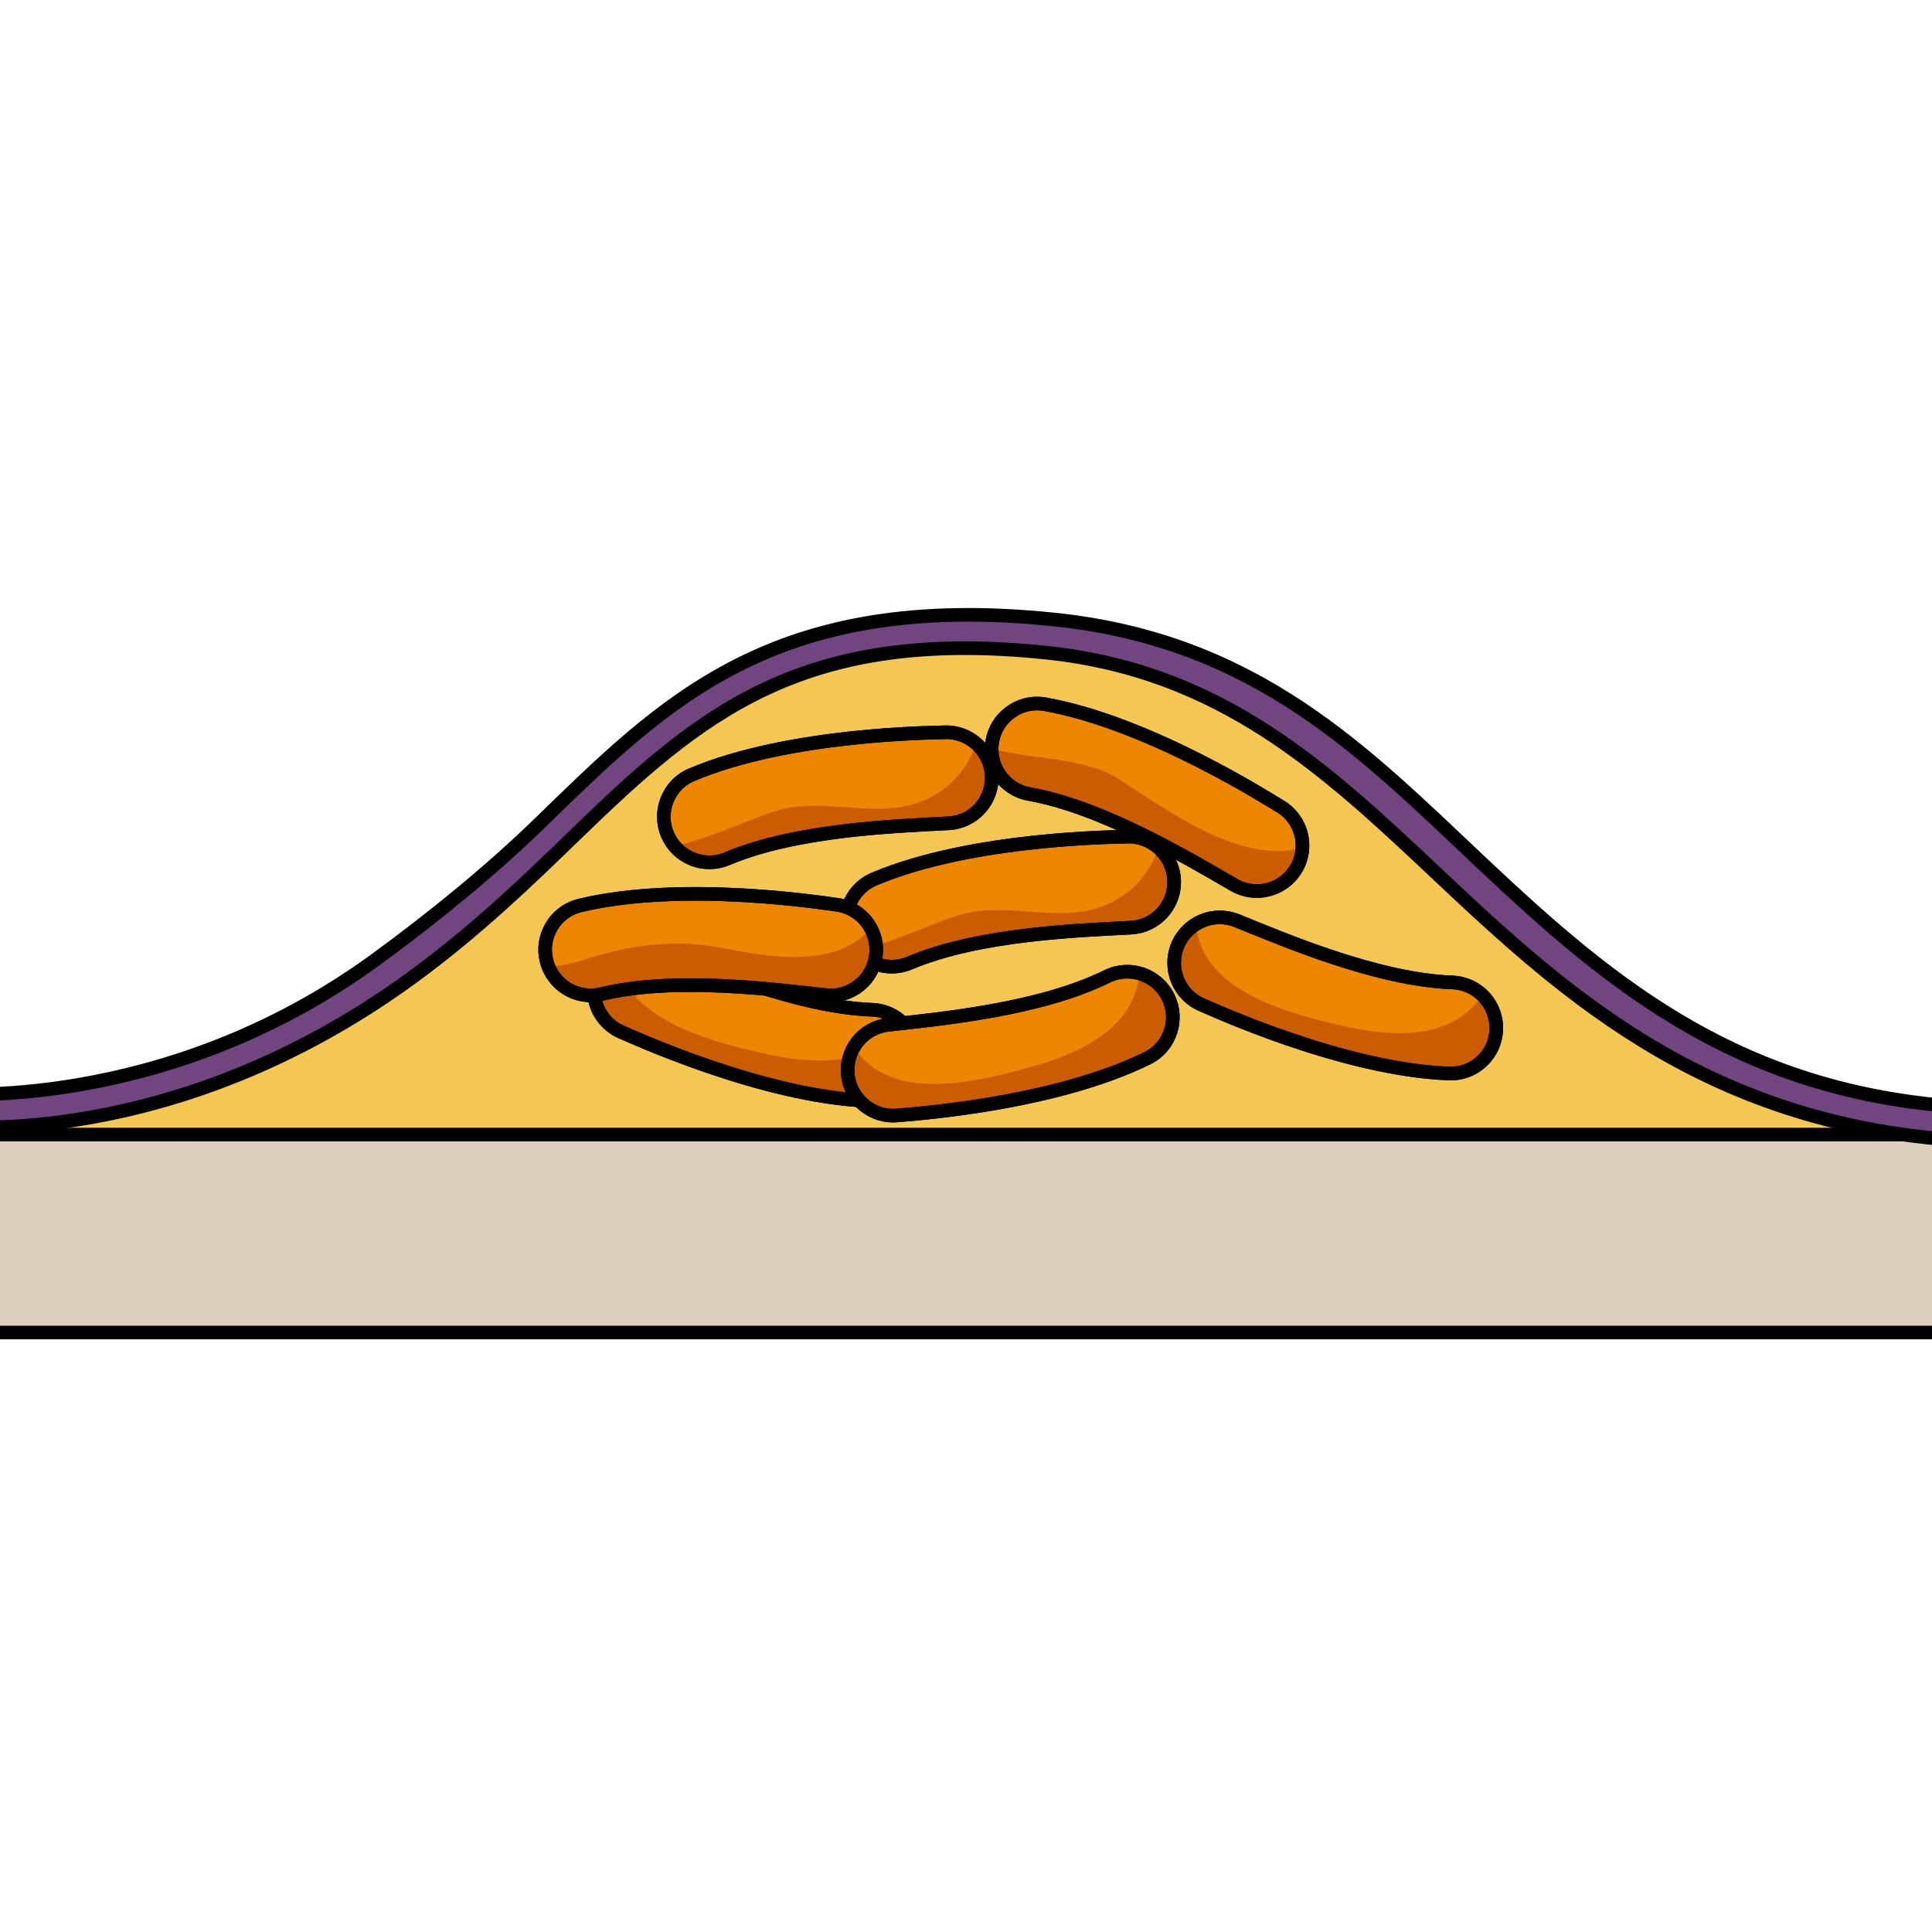 <?xml version="1.0" encoding="utf-8"?>
<!-- Created by: Science Figures, www.sciencefigures.org, Generator: Science Figures Editor -->
<!DOCTYPE svg PUBLIC "-//W3C//DTD SVG 1.1//EN" "http://www.w3.org/Graphics/SVG/1.1/DTD/svg11.dtd">
<svg version="1.1" id="Layer_1" xmlns="http://www.w3.org/2000/svg" xmlns:xlink="http://www.w3.org/1999/xlink" 
	 width="800px" height="800px" viewBox="0 0 141.975 55.346" enable-background="new 0 0 141.975 55.346"
	 xml:space="preserve">
<g>
	<defs>
		<rect id="SVGID_1_" y="-8.668" width="141.975" height="67.45"/>
	</defs>
	<clipPath id="SVGID_2_">
		<use xlink:href="#SVGID_1_"  overflow="visible"/>
	</clipPath>
	<g clip-path="url(#SVGID_2_)">
		<path fill="#F4C753" d="M146.124,40.582c-20.06-0.584-31.006-10.724-40.51-19.67C97.461,13.238,89.762,5.99,76.879,4.646
			C58.872,2.769,51.411,9.17,42.272,18.031c-3.397,3.294-7.247,7.027-12.003,10.497C12.712,41.334-3.568,39.482-4.288,39.4v11.072
			c0.154,0.018,132.63-0.518,150.412,0V40.582z"/>
		<g>
			<g>
				<path fill="#EF8600" d="M66.323,36.611c-0.634,0.631-1.519,1.006-2.479,0.969c-7.85-0.295-17.543-4.794-18.103-5.023
					c-1.716-0.691-2.544-2.646-1.854-4.358c0.7-1.717,2.65-2.542,4.36-1.849c3.52,1.422,10.306,4.332,15.847,4.538
					c1.849,0.066,3.288,1.623,3.218,3.474C67.282,35.244,66.908,36.035,66.323,36.611z"/>
				<path fill="#CC5C00" d="M64.747,33.399c-2.483,1.72-5.982,1.301-8.747,0.674c-3.806-0.867-10.417-2.522-10.735-7.473
					c-0.597,0.36-1.09,0.897-1.376,1.598c-0.691,1.713,0.137,3.667,1.854,4.358c0.559,0.229,10.253,4.729,18.103,5.023
					c0.959,0.037,1.844-0.338,2.479-0.969c0.585-0.576,0.959-1.367,0.99-2.25c0.037-0.985-0.365-1.884-1.021-2.52
					C65.893,32.43,65.38,32.962,64.747,33.399z"/>
				<path fill="none" stroke="#000000" stroke-linecap="round" stroke-linejoin="round" stroke-miterlimit="10" d="M66.323,36.611
					c-0.634,0.631-1.519,1.006-2.479,0.969c-7.85-0.295-17.543-4.794-18.103-5.023c-1.716-0.691-2.544-2.646-1.854-4.358
					c0.7-1.717,2.65-2.542,4.36-1.849c3.52,1.422,10.306,4.332,15.847,4.538c1.849,0.066,3.288,1.623,3.218,3.474
					C67.282,35.244,66.908,36.035,66.323,36.611z"/>
				<path fill="none" stroke="#000000" stroke-linecap="round" stroke-linejoin="round" stroke-miterlimit="10" d="M66.323,36.611
					c-0.634,0.631-1.519,1.006-2.479,0.969c-7.85-0.295-17.543-4.794-18.103-5.023c-1.716-0.691-2.544-2.646-1.854-4.358
					c0.7-1.717,2.65-2.542,4.36-1.849c3.52,1.422,10.306,4.332,15.847,4.538c1.849,0.066,3.288,1.623,3.218,3.474
					C67.282,35.244,66.908,36.035,66.323,36.611z"/>
			</g>
		</g>
		<g>
			<g>
				<path fill="#EF8600" d="M108.965,34.604c-0.635,0.631-1.52,1.006-2.479,0.969c-7.85-0.295-17.544-4.794-18.104-5.023
					c-1.716-0.691-2.544-2.646-1.854-4.358c0.701-1.717,2.65-2.542,4.361-1.849c3.52,1.422,10.306,4.332,15.846,4.538
					c1.85,0.066,3.289,1.623,3.219,3.474C109.924,33.236,109.55,34.027,108.965,34.604z"/>
				<path fill="#CC5C00" d="M107.389,31.392c-2.484,1.72-5.982,1.301-8.748,0.674c-3.805-0.867-10.416-2.522-10.734-7.473
					c-0.597,0.36-1.09,0.897-1.377,1.598c-0.69,1.713,0.138,3.667,1.854,4.358c0.56,0.229,10.254,4.729,18.104,5.023
					c0.959,0.037,1.844-0.338,2.479-0.969c0.585-0.576,0.959-1.367,0.99-2.25c0.037-0.985-0.365-1.884-1.021-2.52
					C108.536,30.422,108.022,30.954,107.389,31.392z"/>
				<path fill="none" stroke="#000000" stroke-linecap="round" stroke-linejoin="round" stroke-miterlimit="10" d="M108.965,34.604
					c-0.635,0.631-1.52,1.006-2.479,0.969c-7.85-0.295-17.544-4.794-18.104-5.023c-1.716-0.691-2.544-2.646-1.854-4.358
					c0.701-1.717,2.65-2.542,4.361-1.849c3.52,1.422,10.306,4.332,15.846,4.538c1.85,0.066,3.289,1.623,3.219,3.474
					C109.924,33.236,109.55,34.027,108.965,34.604z"/>
				<path fill="none" stroke="#000000" stroke-linecap="round" stroke-linejoin="round" stroke-miterlimit="10" d="M108.965,34.604
					c-0.635,0.631-1.52,1.006-2.479,0.969c-7.85-0.295-17.544-4.794-18.104-5.023c-1.716-0.691-2.544-2.646-1.854-4.358
					c0.701-1.717,2.65-2.542,4.361-1.849c3.52,1.422,10.306,4.332,15.846,4.538c1.85,0.066,3.289,1.623,3.219,3.474
					C109.924,33.236,109.55,34.027,108.965,34.604z"/>
			</g>
		</g>
		<g>
			<g>
				<path fill="#EF8600" d="M86.042,32.412c-0.256,0.857-0.856,1.606-1.719,2.031c-7.042,3.478-17.708,4.136-18.31,4.203
					c-1.84,0.21-3.498-1.115-3.705-2.951c-0.202-1.843,1.12-3.495,2.954-3.7c3.771-0.427,11.125-1.1,16.095-3.558
					c1.656-0.82,3.662-0.138,4.482,1.521C86.235,30.752,86.282,31.626,86.042,32.412z"/>
				<path fill="#CC5C00" d="M83.127,30.338c-1.365,2.694-4.643,3.993-7.372,4.757c-3.759,1.05-10.361,2.742-13-1.459
					c-0.35,0.603-0.528,1.312-0.447,2.06c0.207,1.836,1.864,3.161,3.705,2.951c0.601-0.067,11.268-0.726,18.31-4.203
					c0.862-0.425,1.463-1.174,1.719-2.031c0.24-0.786,0.193-1.66-0.201-2.453c-0.438-0.885-1.219-1.481-2.097-1.728
					C83.672,28.938,83.475,29.651,83.127,30.338z"/>
				<path fill="none" stroke="#000000" stroke-linecap="round" stroke-linejoin="round" stroke-miterlimit="10" d="M86.042,32.412
					c-0.256,0.857-0.856,1.606-1.719,2.031c-7.042,3.478-17.708,4.136-18.31,4.203c-1.84,0.21-3.498-1.115-3.705-2.951
					c-0.202-1.843,1.12-3.495,2.954-3.7c3.771-0.427,11.125-1.1,16.095-3.558c1.656-0.82,3.662-0.138,4.482,1.521
					C86.235,30.752,86.282,31.626,86.042,32.412z"/>
				<path fill="none" stroke="#000000" stroke-linecap="round" stroke-linejoin="round" stroke-miterlimit="10" d="M86.042,32.412
					c-0.256,0.857-0.856,1.606-1.719,2.031c-7.042,3.478-17.708,4.136-18.31,4.203c-1.84,0.21-3.498-1.115-3.705-2.951
					c-0.202-1.843,1.12-3.495,2.954-3.7c3.771-0.427,11.125-1.1,16.095-3.558c1.656-0.82,3.662-0.138,4.482,1.521
					C86.235,30.752,86.282,31.626,86.042,32.412z"/>
			</g>
		</g>
		<g>
			<g>
				<path fill="#EF8600" d="M62.398,23.213c0.305-0.839,0.949-1.552,1.834-1.926c7.235-3.058,17.922-3.087,18.526-3.119
					c1.85-0.1,3.426,1.32,3.523,3.165c0.094,1.852-1.324,3.423-3.166,3.52c-3.789,0.205-11.17,0.444-16.277,2.604
					c-1.702,0.722-3.663-0.078-4.386-1.785C62.106,24.859,62.112,23.983,62.398,23.213z"/>
				<path fill="#CC5C00" d="M85.139,18.993c-0.479,1.422-1.401,2.701-2.702,3.566c-3.642,2.425-7.591,0.348-11.466,1.243
					c-1.948,0.451-5.146,2.144-7.988,2.71c0.921,1.101,2.468,1.532,3.855,0.944c5.107-2.16,12.488-2.399,16.277-2.604
					c1.842-0.097,3.26-1.668,3.166-3.52C86.233,20.394,85.797,19.567,85.139,18.993z"/>
				<path fill="none" stroke="#000000" stroke-linecap="round" stroke-linejoin="round" stroke-miterlimit="10" d="M62.398,23.213
					c0.305-0.839,0.949-1.552,1.834-1.926c7.235-3.058,17.922-3.087,18.526-3.119c1.85-0.1,3.426,1.32,3.523,3.165
					c0.094,1.852-1.324,3.423-3.166,3.52c-3.789,0.205-11.17,0.444-16.277,2.604c-1.702,0.722-3.663-0.078-4.386-1.785
					C62.106,24.859,62.112,23.983,62.398,23.213z"/>
				<path fill="none" stroke="#000000" stroke-linecap="round" stroke-linejoin="round" stroke-miterlimit="10" d="M62.398,23.213
					c0.305-0.839,0.949-1.552,1.834-1.926c7.235-3.058,17.922-3.087,18.526-3.119c1.85-0.1,3.426,1.32,3.523,3.165
					c0.094,1.852-1.324,3.423-3.166,3.52c-3.789,0.205-11.17,0.444-16.277,2.604c-1.702,0.722-3.663-0.078-4.386-1.785
					C62.106,24.859,62.112,23.983,62.398,23.213z"/>
			</g>
		</g>
		<g>
			<g>
				<path fill="#EF8600" d="M48.993,15.546c0.305-0.839,0.949-1.552,1.834-1.926c7.235-3.058,17.922-3.087,18.526-3.119
					c1.849-0.1,3.427,1.32,3.524,3.165c0.094,1.852-1.325,3.423-3.167,3.52c-3.789,0.205-11.17,0.444-16.277,2.604
					c-1.702,0.722-3.663-0.078-4.386-1.785C48.701,17.192,48.707,16.316,48.993,15.546z"/>
				<path fill="#CC5C00" d="M71.734,11.326c-0.479,1.422-1.401,2.701-2.702,3.566c-3.642,2.425-7.591,0.348-11.466,1.243
					c-1.948,0.451-5.146,2.144-7.988,2.71c0.921,1.101,2.468,1.532,3.855,0.944c5.107-2.16,12.488-2.399,16.277-2.604
					c1.842-0.097,3.261-1.668,3.167-3.52C72.828,12.727,72.392,11.9,71.734,11.326z"/>
				<path fill="none" stroke="#000000" stroke-linecap="round" stroke-linejoin="round" stroke-miterlimit="10" d="M48.993,15.546
					c0.305-0.839,0.949-1.552,1.834-1.926c7.235-3.058,17.922-3.087,18.526-3.119c1.849-0.1,3.427,1.32,3.524,3.165
					c0.094,1.852-1.325,3.423-3.167,3.52c-3.789,0.205-11.17,0.444-16.277,2.604c-1.702,0.722-3.663-0.078-4.386-1.785
					C48.701,17.192,48.707,16.316,48.993,15.546z"/>
				<path fill="none" stroke="#000000" stroke-linecap="round" stroke-linejoin="round" stroke-miterlimit="10" d="M48.993,15.546
					c0.305-0.839,0.949-1.552,1.834-1.926c7.235-3.058,17.922-3.087,18.526-3.119c1.849-0.1,3.427,1.32,3.524,3.165
					c0.094,1.852-1.325,3.423-3.167,3.52c-3.789,0.205-11.17,0.444-16.277,2.604c-1.702,0.722-3.663-0.078-4.386-1.785
					C48.701,17.192,48.707,16.316,48.993,15.546z"/>
			</g>
		</g>
		<g>
			<g>
				<path fill="#EF8600" d="M74.217,9.053c0.713-0.537,1.642-0.784,2.588-0.614c7.732,1.38,16.709,7.179,17.234,7.478
					c1.604,0.925,2.152,2.977,1.23,4.574c-0.932,1.604-2.978,2.148-4.576,1.229c-3.287-1.894-9.607-5.715-15.066-6.688
					c-1.82-0.321-3.029-2.061-2.703-3.885C73.076,10.276,73.557,9.544,74.217,9.053z"/>
				<path fill="#CC5C00" d="M82.192,13.928c-2.584-1.642-6.334-1.393-9.311-2.236c-0.022,1.614,1.109,3.049,2.746,3.34
					c5.459,0.973,11.779,4.794,15.066,6.688c1.599,0.92,3.645,0.375,4.576-1.229c0.275-0.48,0.406-1,0.429-1.517
					C91.205,20.287,85.717,16.167,82.192,13.928z"/>
				<path fill="none" stroke="#000000" stroke-linecap="round" stroke-linejoin="round" stroke-miterlimit="10" d="M74.217,9.053
					c0.713-0.537,1.642-0.784,2.588-0.614c7.732,1.38,16.709,7.179,17.234,7.478c1.604,0.925,2.152,2.977,1.23,4.574
					c-0.932,1.604-2.978,2.148-4.576,1.229c-3.287-1.894-9.607-5.715-15.066-6.688c-1.82-0.321-3.029-2.061-2.703-3.885
					C73.076,10.276,73.557,9.544,74.217,9.053z"/>
				<path fill="none" stroke="#000000" stroke-linecap="round" stroke-linejoin="round" stroke-miterlimit="10" d="M74.217,9.053
					c0.713-0.537,1.642-0.784,2.588-0.614c7.732,1.38,16.709,7.179,17.234,7.478c1.604,0.925,2.152,2.977,1.23,4.574
					c-0.932,1.604-2.978,2.148-4.576,1.229c-3.287-1.894-9.607-5.715-15.066-6.688c-1.82-0.321-3.029-2.061-2.703-3.885
					C73.076,10.276,73.557,9.544,74.217,9.053z"/>
			</g>
		</g>
		<g>
			<g>
				<path fill="#EF8600" d="M40.499,24.826c0.438-0.775,1.189-1.376,2.125-1.601c7.636-1.842,18.185-0.134,18.787-0.065
					c1.84,0.202,3.167,1.859,2.961,3.695c-0.208,1.843-1.864,3.165-3.697,2.959c-3.771-0.415-11.095-1.378-16.483-0.079
					c-1.798,0.438-3.603-0.67-4.037-2.475C39.944,26.404,40.092,25.542,40.499,24.826z"/>
				<path fill="#CC5C00" d="M62.328,26.202c-2.884,1.424-6.526,0.651-9.542,0.099c-3.299-0.604-6.599-0.149-9.77,0.881
					c-0.944,0.304-1.833,0.513-2.713,0.506c0.598,1.544,2.24,2.447,3.888,2.048c5.389-1.299,12.713-0.336,16.483,0.079
					c1.833,0.206,3.489-1.116,3.697-2.959c0.078-0.7-0.068-1.369-0.377-1.945C63.527,25.414,62.995,25.872,62.328,26.202z"/>
				<path fill="none" stroke="#000000" stroke-linecap="round" stroke-linejoin="round" stroke-miterlimit="10" d="M40.499,24.826
					c0.438-0.775,1.189-1.376,2.125-1.601c7.636-1.842,18.185-0.134,18.787-0.065c1.84,0.202,3.167,1.859,2.961,3.695
					c-0.208,1.843-1.864,3.165-3.697,2.959c-3.771-0.415-11.095-1.378-16.483-0.079c-1.798,0.438-3.603-0.67-4.037-2.475
					C39.944,26.404,40.092,25.542,40.499,24.826z"/>
				<path fill="none" stroke="#000000" stroke-linecap="round" stroke-linejoin="round" stroke-miterlimit="10" d="M40.499,24.826
					c0.438-0.775,1.189-1.376,2.125-1.601c7.636-1.842,18.185-0.134,18.787-0.065c1.84,0.202,3.167,1.859,2.961,3.695
					c-0.208,1.843-1.864,3.165-3.697,2.959c-3.771-0.415-11.095-1.378-16.483-0.079c-1.798,0.438-3.603-0.67-4.037-2.475
					C39.944,26.404,40.092,25.542,40.499,24.826z"/>
			</g>
		</g>
		
			<rect x="-4.288" y="40.062" fill="#DCD0BD" stroke="#000000" stroke-linecap="round" stroke-linejoin="round" stroke-miterlimit="10" width="150.412" height="14.546"/>
		<path fill="#714580" stroke="#000000" stroke-linecap="round" stroke-linejoin="round" stroke-miterlimit="10" d="M146.124,40.582
			c-20.06-0.584-31.006-10.724-40.51-19.67C97.461,13.238,89.762,5.99,76.879,4.646C58.872,2.769,51.411,9.17,42.272,18.031
			c-3.397,3.294-7.247,7.027-12.003,10.497C12.712,41.334-3.568,39.482-4.288,39.4v-2.369c0.154,0.018,16.301,1.544,31.875-9.815
			c4.417-3.222,8.573-6.646,11.988-9.957c9.13-8.854,17.127-17.214,37.928-15.045c14.896,1.555,22.839,9.846,31.357,17.865
			c9.573,9.012,19.482,17.523,37.264,18.041V40.582z"/>
	</g>
</g>
</svg>